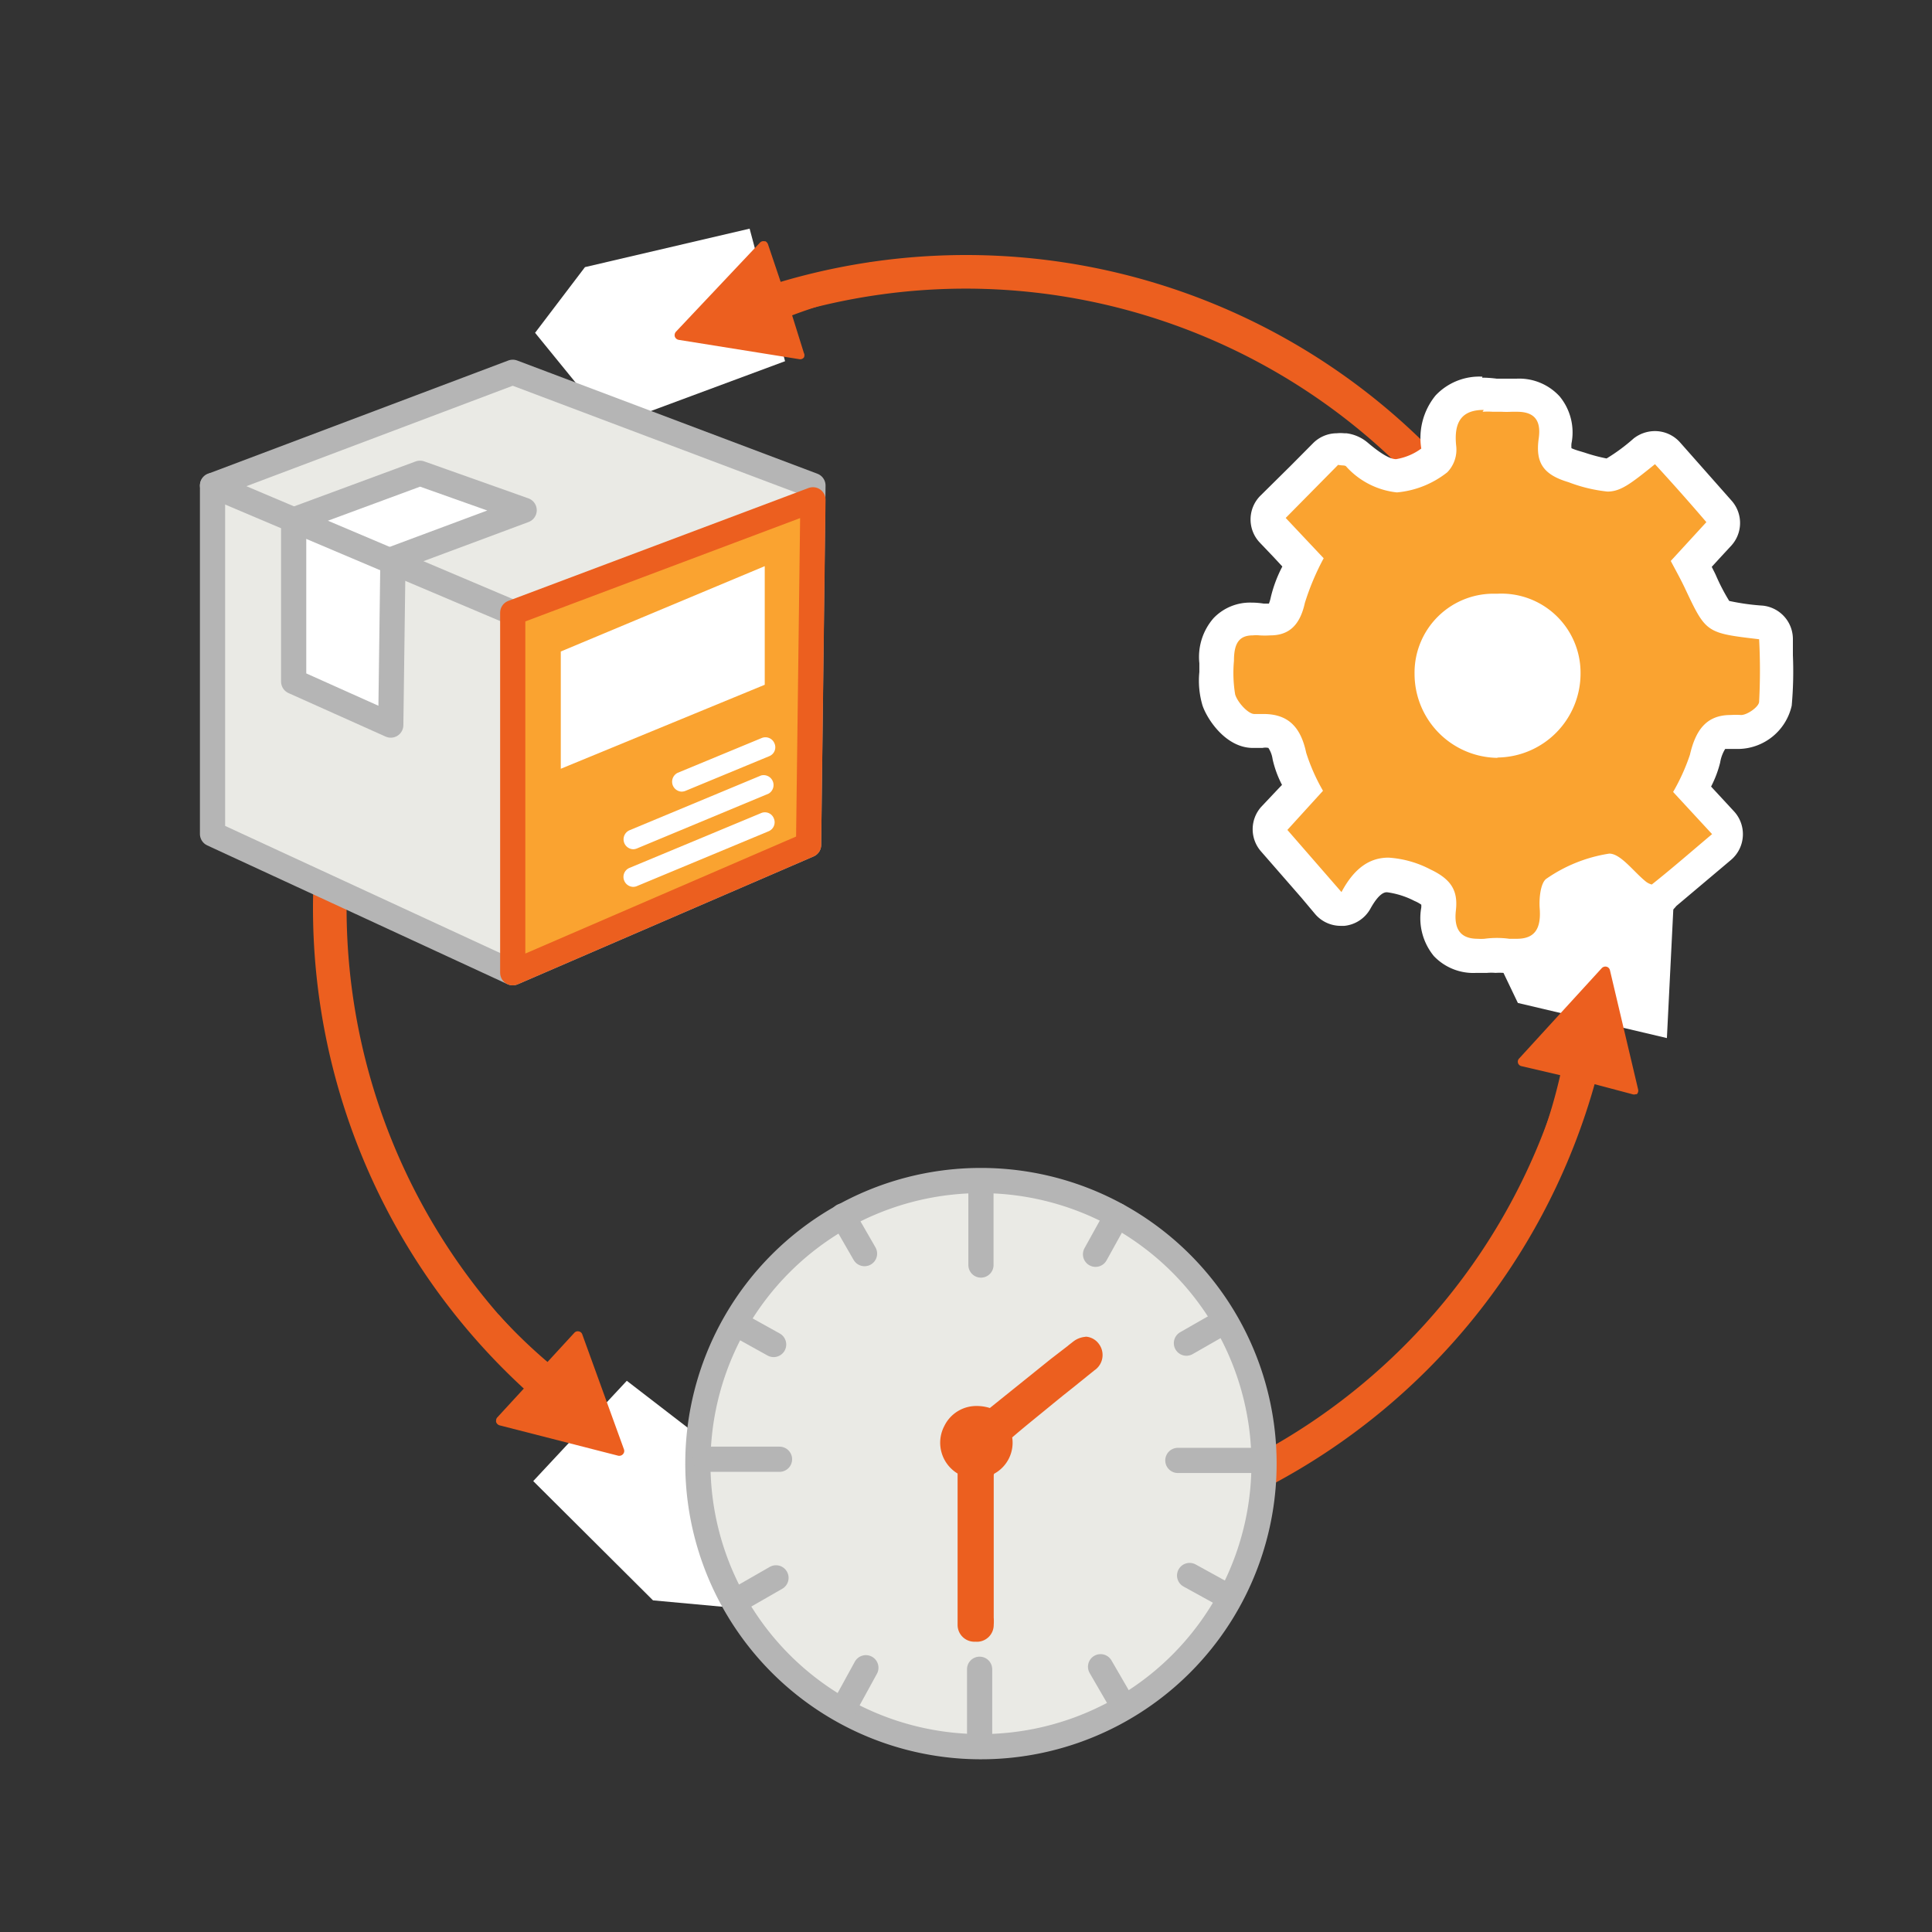 <svg xmlns="http://www.w3.org/2000/svg" viewBox="0 0 115 115"><rect x="0" y="0" width="115" height="115" fill="#333333" stroke="none"/><defs><style>.cls-1{fill:#ec5f1f;}.cls-2,.cls-4{fill:#fff;}.cls-3{fill:#eaeae5;}.cls-3,.cls-4{stroke:#b5b5b5;}.cls-3,.cls-4,.cls-6{stroke-linecap:round;stroke-linejoin:round;stroke-width:1.5px;}.cls-5,.cls-6{fill:#faa330;}.cls-6{stroke:#ec5f1f;}</style></defs><g id="Just_In_Time_Program" data-name="Just In Time Program"><g id="Shorter_Production_Cycles" data-name="Shorter Production Cycles"><path class="cls-1" d="M57.5,92.92A38.87,38.87,0,1,1,96.37,54.05,38.92,38.92,0,0,1,57.5,92.92Zm0-75.74A36.87,36.87,0,1,0,94.37,54.05,36.91,36.91,0,0,0,57.5,17.18Z"/><polygon class="cls-2" points="44.62 13.61 46.73 21.5 36.36 25.35 31.85 19.81 34.82 15.9 44.62 13.61"/><polygon class="cls-2" points="31.74 88.16 37.31 82.19 46.07 88.94 43.77 95.71 38.87 95.26 31.74 88.16"/><polygon class="cls-2" points="90.35 59.7 99.22 61.79 99.89 48.35 99.33 35.81 93.17 27.9 85.68 29.32 78.2 33.5 85.13 48.8 90.35 59.7"/><path class="cls-1" d="M47.15,18.77A31.66,31.66,0,0,1,51,17.59l.95-2a36.08,36.08,0,0,0-5.37,1.52l-.87-2.58a.35.35,0,0,0-.15-.17l-.06,0a.28.28,0,0,0-.27.09l-5,5.3a.31.31,0,0,0-.06.29.3.3,0,0,0,.23.19l7.18,1.15a.28.28,0,0,0,.27-.1.29.29,0,0,0,0-.27Z"/><path class="cls-1" d="M32.59,81.07a31.49,31.49,0,0,1-2.9-2.81l-2.19.11a35.11,35.11,0,0,0,3.94,4l-1.84,2a.27.27,0,0,0-.07.21.13.13,0,0,0,0,.06.31.31,0,0,0,.2.2l7.07,1.81a.3.3,0,0,0,.28-.09.28.28,0,0,0,.06-.29l-2.48-6.84a.26.26,0,0,0-.21-.18.27.27,0,0,0-.26.08Z"/><path class="cls-1" d="M92.87,64a31.37,31.37,0,0,1-1.15,3.88l1.12,1.88a36.37,36.37,0,0,0,1.68-5.33l2.64.7a.3.3,0,0,0,.21,0l.06,0a.3.3,0,0,0,.08-.27l-1.68-7.11a.28.28,0,0,0-.21-.21.3.3,0,0,0-.28.09l-4.91,5.37a.27.27,0,0,0,.13.46Z"/><polygon class="cls-3" points="12.65 28.9 30.52 22.16 48.39 28.9 48.13 50.29 30.52 57.9 12.65 49.64 12.65 28.9"/><polygon class="cls-4" points="25 28.17 17.48 30.95 17.48 40.57 23.26 43.16 23.39 33.28 31.2 30.37 25 28.17"/><line class="cls-3" x1="12.65" y1="28.9" x2="30.52" y2="36.47"/><g id="Gear"><path class="cls-5" d="M90.27,56.88a4.14,4.14,0,0,1-.58,0q-.3,0-.6,0c-.21,0-.43,0-.63,0l-.52,0a2.24,2.24,0,0,1-1.78-.7,2.62,2.62,0,0,1-.51-2.11c.08-.69,0-1-1-1.41A5.17,5.17,0,0,0,82.63,52c-.51,0-1.18.17-1.92,1.53a1,1,0,0,1-.77.51h-.11a1,1,0,0,1-.75-.34l-3.22-3.7a1,1,0,0,1,0-1.33l1.65-1.83,0-.11A6.6,6.6,0,0,1,76.74,45c-.27-1.28-.77-1.52-1.58-1.52l-.43,0h-.14c-1,0-1.87-1.22-2.09-1.84A4.37,4.37,0,0,1,72.37,40c0-.21,0-.42,0-.63A2.51,2.51,0,0,1,73,37.45a2,2,0,0,1,1.53-.61,4.13,4.13,0,0,1,.57,0,2.56,2.56,0,0,0,.47,0c.47,0,.84-.08,1.08-1.15a9,9,0,0,1,.79-2l.12-.25-1.8-1.9a1,1,0,0,1,0-1.39l3.12-3.16a1,1,0,0,1,.71-.3.91.91,0,0,1,.23,0l.18,0a1.43,1.43,0,0,1,.75.31,3.92,3.92,0,0,0,2.37,1.27,4.73,4.73,0,0,0,2.41-1,1.9,1.9,0,0,0,.09-.61,3.06,3.06,0,0,1,.59-2.48,2.64,2.64,0,0,1,2-.79,4.91,4.91,0,0,1,.74.06l.4,0a3.87,3.87,0,0,0,.48,0l.43,0a2.26,2.26,0,0,1,1.81.72,2.4,2.4,0,0,1,.47,2c-.12.91,0,1.2,1.06,1.52l.4.12a7.25,7.25,0,0,0,1.64.38c.41,0,.84-.29,2.2-1.4a1,1,0,0,1,1.38.11l3.06,3.45a1,1,0,0,1,0,1.34l-1.64,1.8c.19.36.38.71.55,1.07,1,2.12,1,2.12,3.59,2.39a1,1,0,0,1,.9,1c0,.32,0,.64,0,1a22.83,22.83,0,0,1-.07,2.85,2.3,2.3,0,0,1-2.06,1.69h-.2a2.71,2.71,0,0,0-.47,0c-.59,0-1.1.12-1.45,1.6a6.74,6.74,0,0,1-.73,1.74.25.25,0,0,0,0,.07l1.84,2a1,1,0,0,1-.09,1.44L99.1,53.16a1,1,0,0,1-.84.46,1.44,1.44,0,0,1-.85-.34,7.31,7.31,0,0,1-.82-.76,4.37,4.37,0,0,0-.84-.72,8.22,8.22,0,0,0-3,1.27,3.11,3.11,0,0,0-.07,1A2.73,2.73,0,0,1,92,56.2,2.29,2.29,0,0,1,90.27,56.88ZM89,36.44a3.71,3.71,0,0,0-3.81,3.77A4,4,0,0,0,86.39,43a3.85,3.85,0,0,0,2.72,1.16A3.9,3.9,0,0,0,91.85,43,3.94,3.94,0,0,0,93,40.2a3.71,3.71,0,0,0-3.94-3.76v-1Z"/><path class="cls-2" d="M88.25,24.51a4.55,4.55,0,0,1,.61,0l.53,0a5.49,5.49,0,0,0,.58,0l.33,0c1,0,1.45.48,1.29,1.59-.2,1.42.25,2.15,1.77,2.6a9.11,9.11,0,0,0,2.32.56c.78,0,1.37-.45,2.83-1.63,1,1.09,2,2.21,3.06,3.45l-2.12,2.31c.3.57.6,1.1.86,1.66,1.24,2.62,1.24,2.63,4.4,3a35.44,35.44,0,0,1,0,3.71c0,.31-.71.8-1.07.8h0a5,5,0,0,0-.63,0c-1.44,0-2.08.9-2.42,2.37a12,12,0,0,1-1,2.21l2.32,2.51c-1.19,1-2.33,2-3.59,3l0,0A1,1,0,0,1,98,52.5c-.74-.58-1.52-1.69-2.21-1.69h0a8.93,8.93,0,0,0-3.72,1.48c-.37.22-.47,1.19-.42,1.8.09,1.23-.33,1.79-1.36,1.79l-.45,0a5.5,5.5,0,0,0-1.48,0,2.82,2.82,0,0,1-.4,0c-1,0-1.43-.54-1.3-1.69s-.25-1.84-1.52-2.44a6.21,6.21,0,0,0-2.49-.7c-1.06,0-2,.55-2.8,2.05l-3.22-3.7,2.12-2.33a11.4,11.4,0,0,1-1-2.26c-.33-1.56-1.09-2.31-2.55-2.31l-.54,0h0c-.36,0-1-.69-1.14-1.17a7.87,7.87,0,0,1-.07-2c0-1,.28-1.51,1.12-1.51a1.94,1.94,0,0,1,.4,0,5,5,0,0,0,.64,0c1.13,0,1.77-.62,2.06-1.93a15,15,0,0,1,1.12-2.66l-2.26-2.4,3.12-3.16c.28.06.42,0,.5.12a4.73,4.73,0,0,0,3,1.52,5.63,5.63,0,0,0,3-1.2,1.93,1.93,0,0,0,.53-1.55c-.17-1.55.42-2.16,1.64-2.16m.86,20.69h0a5,5,0,0,0,4.9-5,4.71,4.71,0,0,0-4.94-4.75H89a4.7,4.7,0,0,0-4.8,4.77,5,5,0,0,0,4.9,5m-.86-22.69h0a3.58,3.58,0,0,0-2.79,1.12,4,4,0,0,0-.85,3.16,3.47,3.47,0,0,1-1.5.63c-.36,0-.91-.32-1.71-1a2.42,2.42,0,0,0-1.25-.54l-.12,0a2.3,2.3,0,0,0-.45,0,2,2,0,0,0-1.42.6l-1.33,1.34L75,29.53a2,2,0,0,0,0,2.78l.81.85.52.56a7.88,7.88,0,0,0-.69,1.84,2.19,2.19,0,0,1-.11.37l-.3,0a4.68,4.68,0,0,0-.73-.06,3,3,0,0,0-2.26.92,3.51,3.51,0,0,0-.85,2.69c0,.13,0,.32,0,.52a5.18,5.18,0,0,0,.19,2c.28.82,1.39,2.52,3,2.52l.24,0,.33,0a.81.81,0,0,1,.35,0h0a1.62,1.62,0,0,1,.25.67,6.29,6.29,0,0,0,.56,1.53l-.24.25-1,1.06a2,2,0,0,0,0,2.66l2.39,2.74.84,1a2,2,0,0,0,1.5.68h.22a2,2,0,0,0,1.54-1c.55-1,.89-1,1-1a5,5,0,0,1,1.64.52,2,2,0,0,1,.4.22,1.23,1.23,0,0,1,0,.17,3.55,3.55,0,0,0,.75,2.89,3.24,3.24,0,0,0,2.53,1l.63,0a3,3,0,0,1,.51,0,3.91,3.91,0,0,1,.49,0,5.76,5.76,0,0,0,.7.05,3.28,3.28,0,0,0,2.51-1,3.72,3.72,0,0,0,.84-2.94v-.25a7.22,7.22,0,0,1,1.89-.82l.37.36a9.48,9.48,0,0,0,.92.84,2.42,2.42,0,0,0,1.46.55,2,2,0,0,0,1.58-.77l2.67-2.25.58-.49a2,2,0,0,0,.71-1.41,2,2,0,0,0-.52-1.48l-1.37-1.48a6.53,6.53,0,0,0,.54-1.43,2.19,2.19,0,0,1,.3-.81h.17l.32,0,.35,0A3.3,3.3,0,0,0,106.65,42a22.94,22.94,0,0,0,.07-3c0-.32,0-.64,0-.95a2,2,0,0,0-1.79-2,13.69,13.69,0,0,1-2-.28,11.85,11.85,0,0,1-.79-1.52c-.08-.18-.17-.34-.25-.51l.55-.6.62-.67a2,2,0,0,0,0-2.68L100,26.33a2,2,0,0,0-1.5-.67,2.06,2.06,0,0,0-1.26.44,11,11,0,0,1-1.61,1.19,10.31,10.31,0,0,1-1.31-.35l-.4-.12a3.89,3.89,0,0,1-.38-.14,1.58,1.58,0,0,1,0-.28,3.37,3.37,0,0,0-.7-2.8,3.26,3.26,0,0,0-2.57-1.06l-.52,0-.39,0-.27,0a6.82,6.82,0,0,0-.87-.06Zm.86,22.69v-2a2.84,2.84,0,0,1-2-.87,3.06,3.06,0,0,1-.89-2.11A2.71,2.71,0,0,1,89,37.44h0a2.74,2.74,0,0,1,3,2.77,3,3,0,0,1-2.9,3v2Z"/></g><path class="cls-3" d="M58.39,70.27A16.85,16.85,0,1,1,41.54,87.1,16.84,16.84,0,0,1,58.39,70.27Z"/><path class="cls-1" d="M58.15,97.5a.8.8,0,0,1-.82-.77c0-.12,0-.24,0-.36V91c0-1.07,0-2.14,0-3.21a.29.29,0,0,0-.16-.31A1.92,1.92,0,0,1,56.43,85,1.89,1.89,0,0,1,58.15,84a2.33,2.33,0,0,1,.73.12h0A.4.4,0,0,0,59.1,84l3.51-2.83,1.07-.87.32-.25a1.06,1.06,0,0,1,.64-.24.79.79,0,0,1,.63.31.85.85,0,0,1-.21,1.26l-1.21,1-1.25,1c-.81.66-1.63,1.31-2.44,2a.37.37,0,0,0-.09.19,1.85,1.85,0,0,1-.86,1.93.4.4,0,0,0-.22.43q0,3.39,0,6.76v1.62a3.25,3.25,0,0,1,0,.47.78.78,0,0,1-.81.75Z"/><path class="cls-1" d="M64.64,80.08a.57.57,0,0,1,.44.22.62.62,0,0,1-.18.91L63,82.71c-1,.81-2,1.62-3,2.44a.54.54,0,0,0-.18.42,1.64,1.64,0,0,1-.76,1.69.63.63,0,0,0-.33.64q0,4.2,0,8.38a3.24,3.24,0,0,1,0,.44.52.52,0,0,1-.56.53h0a.54.54,0,0,1-.57-.55,2.64,2.64,0,0,1,0-.4c0-1.39,0-2.78,0-4.17s0-2.88,0-4.32a.53.53,0,0,0-.27-.52,1.63,1.63,0,0,1-.64-2.16,1.61,1.61,0,0,1,1.49-.92,1.85,1.85,0,0,1,.65.11h.1a.59.59,0,0,0,.35-.12c1.54-1.22,3.06-2.46,4.59-3.69l.31-.25a.82.82,0,0,1,.49-.19m0-.5a1.35,1.35,0,0,0-.78.28l-.27.21-.07.06-1,.77-3.63,2.92h0a2.56,2.56,0,0,0-.76-.12,2.12,2.12,0,0,0-1.95,1.19A2.14,2.14,0,0,0,57,87.71l0,0v.06c0,1.09,0,2.17,0,3.26v5.3c0,.13,0,.27,0,.39a1,1,0,0,0,1.06,1h0a1,1,0,0,0,1.09-1,3.17,3.17,0,0,0,0-.44V94.76q0-3.42,0-6.86c0-.16,0-.17.1-.22a2.1,2.1,0,0,0,1-2.12c.8-.69,1.61-1.33,2.42-2l.59-.48.64-.51,1.24-1a1.1,1.1,0,0,0,.25-1.6,1.05,1.05,0,0,0-.83-.41Z"/><line class="cls-3" x1="58.39" y1="70.62" x2="58.39" y2="75.3"/><line class="cls-3" x1="58.31" y1="99.36" x2="58.31" y2="103.78"/><line class="cls-3" x1="74.79" y1="86.93" x2="70.11" y2="86.93"/><line class="cls-3" x1="46.4" y1="86.86" x2="41.98" y2="86.86"/><line class="cls-3" x1="66.49" y1="72.35" x2="65.21" y2="74.66"/><line class="cls-3" x1="51.54" y1="99.27" x2="50.23" y2="101.66"/><line class="cls-3" x1="73.1" y1="95.04" x2="70.81" y2="93.78"/><line class="cls-3" x1="46.05" y1="80.03" x2="43.8" y2="78.78"/><line class="cls-3" x1="72.91" y1="78.64" x2="70.62" y2="79.95"/><line class="cls-3" x1="46.19" y1="93.92" x2="43.82" y2="95.28"/><line class="cls-3" x1="66.82" y1="101.47" x2="65.51" y2="99.21"/><line class="cls-3" x1="51.46" y1="74.62" x2="50.17" y2="72.38"/><polygon class="cls-6" points="30.52 36.47 48.39 29.75 48.13 50.29 30.52 57.9 30.52 36.47"/><polygon class="cls-2" points="33.38 38.78 33.38 45.76 45.52 40.76 45.52 33.7 33.38 38.78"/><line class="cls-2" x1="45.52" y1="44.46" x2="40.56" y2="46.53"/><path class="cls-2" d="M40.56,47.12A.59.59,0,0,1,40.34,46l5-2.07a.58.58,0,0,1,.76.32.57.57,0,0,1-.31.76l-5,2.07A.64.64,0,0,1,40.56,47.12Z"/><line class="cls-2" x1="45.52" y1="46.7" x2="37.7" y2="49.96"/><path class="cls-2" d="M37.7,50.55a.59.59,0,0,1-.23-1.13l7.83-3.26a.59.59,0,0,1,.45,1.08L37.92,50.5A.59.59,0,0,1,37.7,50.55Z"/><line class="cls-2" x1="45.52" y1="48.94" x2="37.7" y2="52.2"/><path class="cls-2" d="M37.7,52.79a.59.59,0,0,1-.54-.36.58.58,0,0,1,.31-.77L45.3,48.4a.57.57,0,0,1,.76.31.58.58,0,0,1-.31.77l-7.83,3.26A.59.59,0,0,1,37.7,52.79Z"/></g></g></svg>
